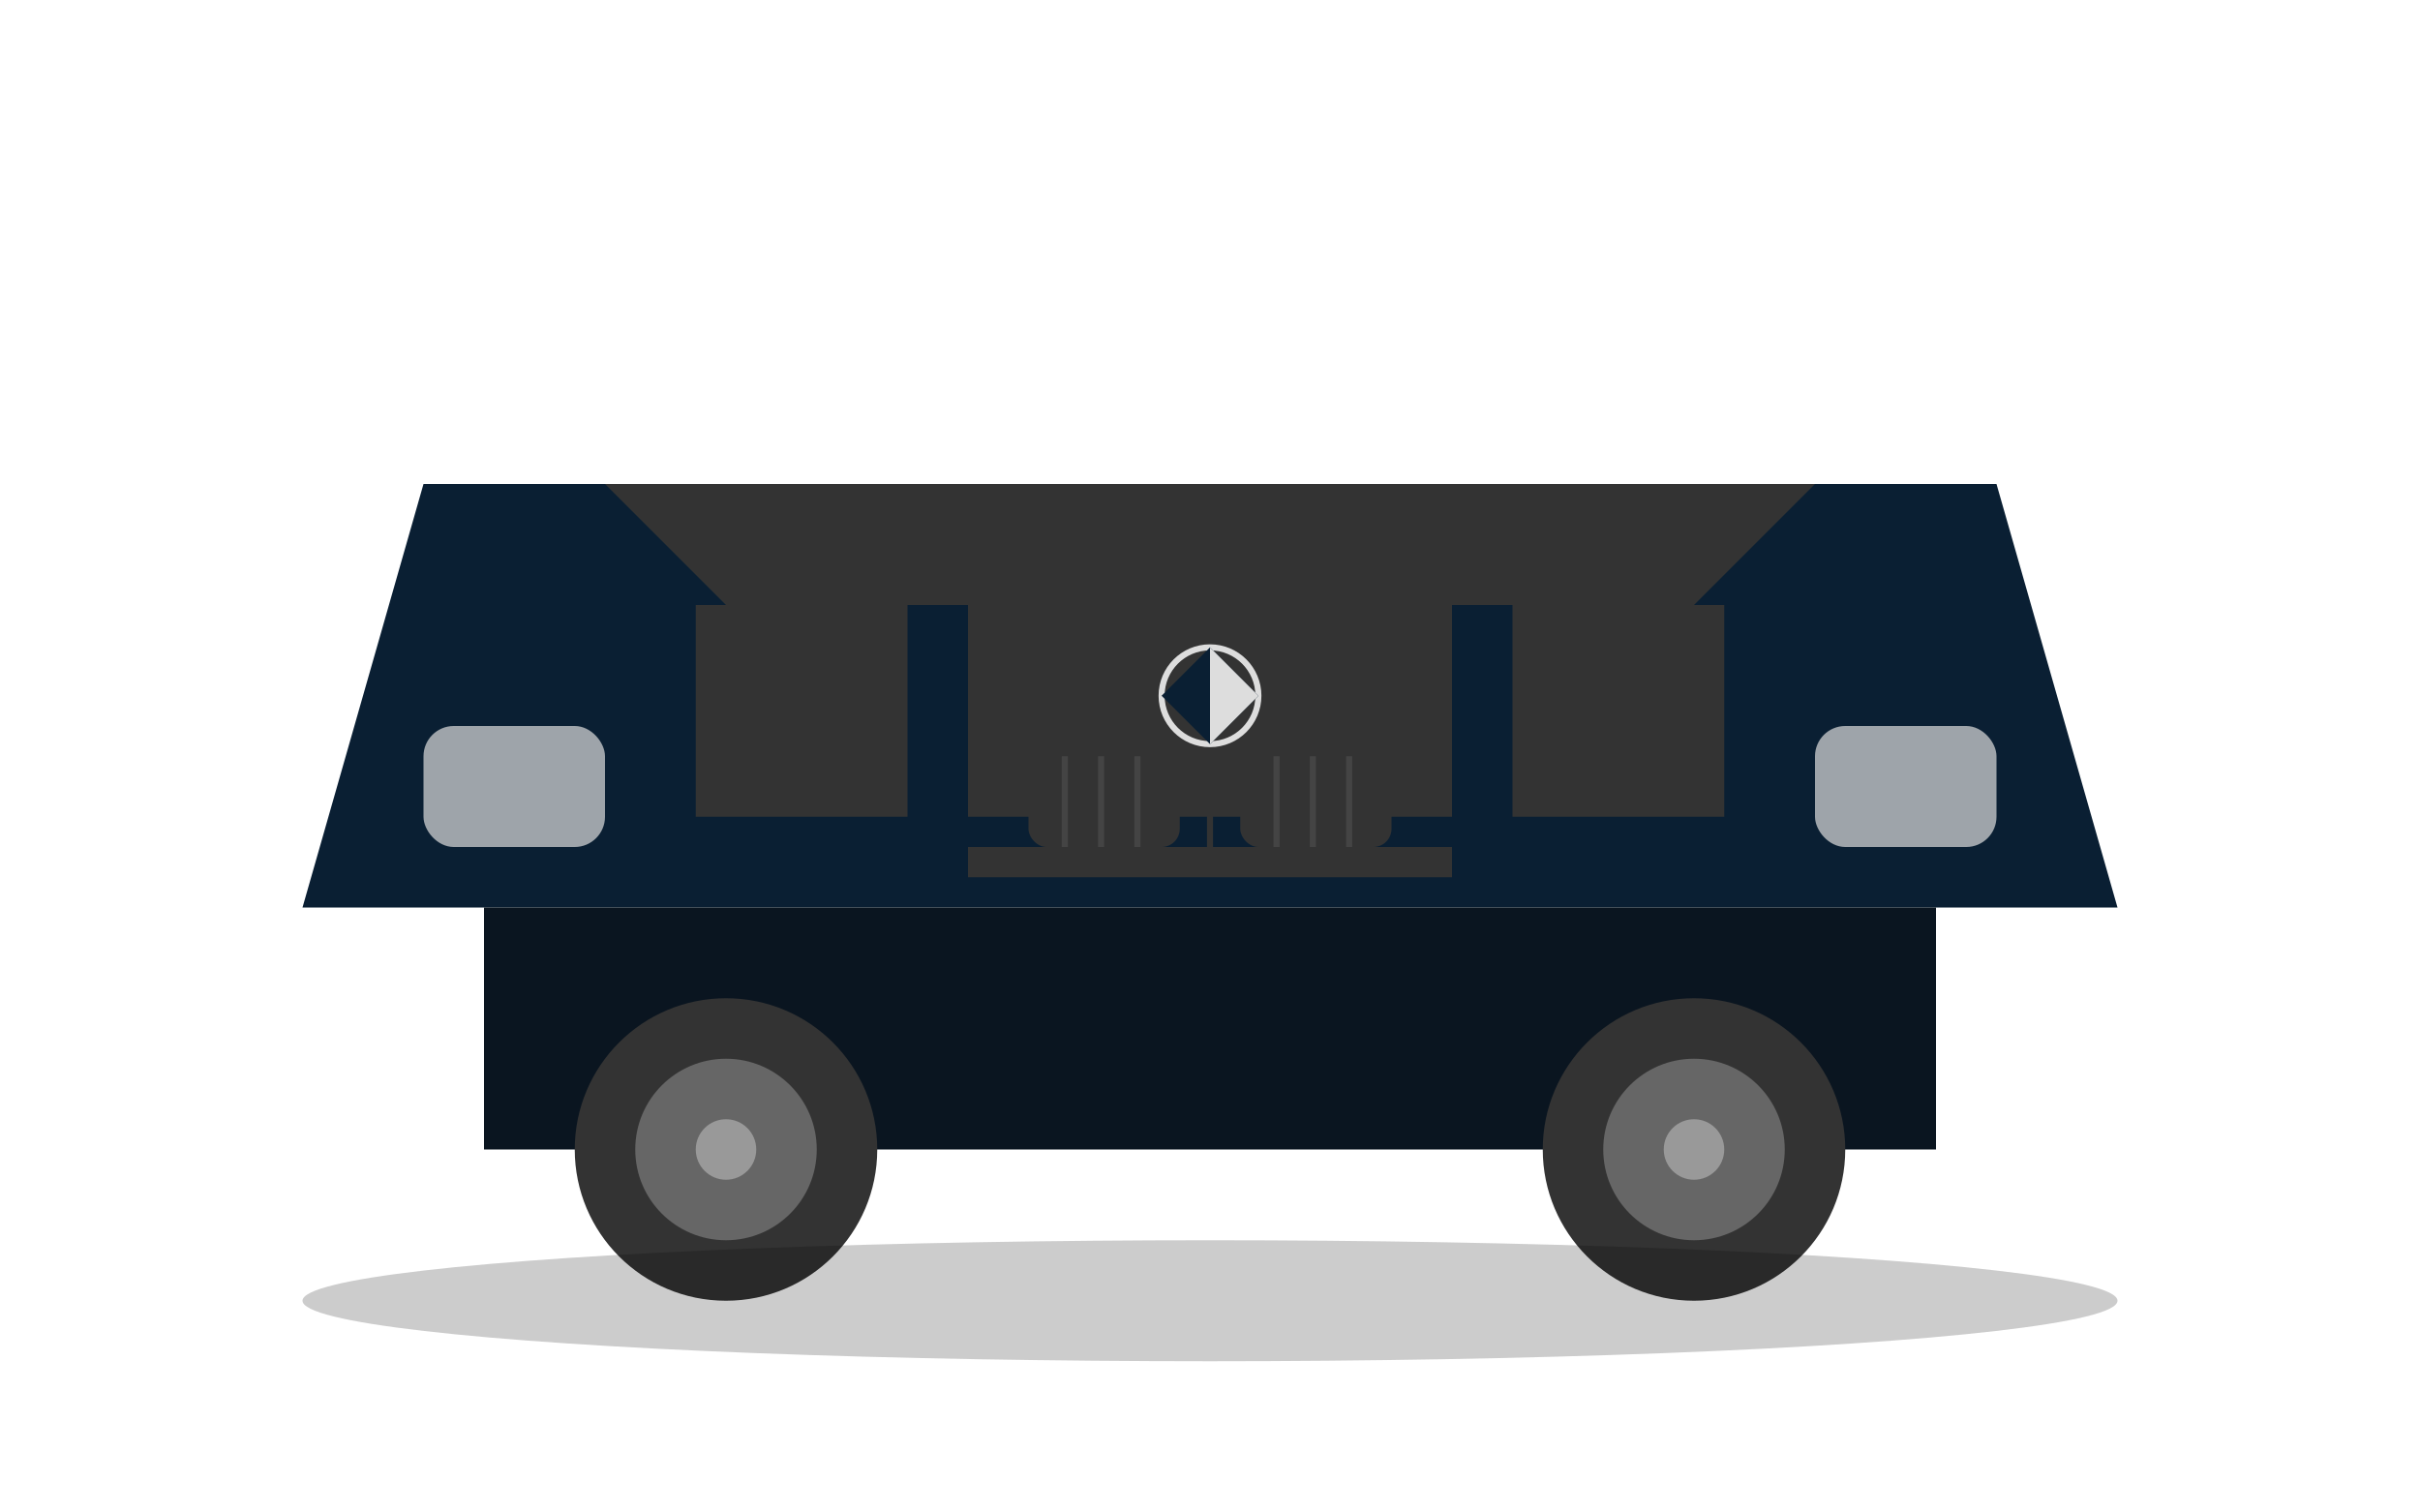 <svg xmlns="http://www.w3.org/2000/svg" viewBox="0 0 400 250">
  <!-- BMW 7 Series Silhouette -->
  <rect width="400" height="250" fill="none"/>
  
  <!-- Car Body - BMW 7 Series Style -->
  <path d="M50 150 L350 150 L330 80 L70 80 Z" fill="#0a1f33"/>
  
  <!-- Lower Body -->
  <rect x="80" y="150" width="240" height="40" fill="#0a1520"/>
  
  <!-- Windows -->
  <path d="M100 80 L300 80 L280 100 L120 100 Z" fill="#333"/>
  <rect x="115" y="100" width="35" height="35" fill="#333"/>
  <rect x="160" y="100" width="80" height="35" fill="#333"/>
  <rect x="250" y="100" width="35" height="35" fill="#333"/>
  
  <!-- Lights -->
  <rect x="70" y="120" width="30" height="20" rx="5" fill="#ddd" opacity="0.7"/>
  <rect x="300" y="120" width="30" height="20" rx="5" fill="#ddd" opacity="0.7"/>
  
  <!-- Wheels -->
  <circle cx="120" cy="190" r="25" fill="#333"/>
  <circle cx="120" cy="190" r="15" fill="#666"/>
  <circle cx="120" cy="190" r="5" fill="#999"/>
  
  <circle cx="280" cy="190" r="25" fill="#333"/>
  <circle cx="280" cy="190" r="15" fill="#666"/>
  <circle cx="280" cy="190" r="5" fill="#999"/>
  
  <!-- Details -->
  <rect x="160" y="140" width="80" height="5" fill="#333"/>
  <path d="M200 85 L200 140" stroke="#333" stroke-width="1"/>
  
  <!-- BMW Kidney Grille -->
  <rect x="170" y="125" width="25" height="15" rx="3" fill="#333"/>
  <rect x="205" y="125" width="25" height="15" rx="3" fill="#333"/>
  
  <!-- Vertical Grille Lines -->
  <path d="M176 125 L176 140" stroke="#444" stroke-width="1"/>
  <path d="M182 125 L182 140" stroke="#444" stroke-width="1"/>
  <path d="M188 125 L188 140" stroke="#444" stroke-width="1"/>
  
  <path d="M211 125 L211 140" stroke="#444" stroke-width="1"/>
  <path d="M217 125 L217 140" stroke="#444" stroke-width="1"/>
  <path d="M223 125 L223 140" stroke="#444" stroke-width="1"/>
  
  <!-- BMW Logo (Simplified) -->
  <circle cx="200" cy="115" r="8" fill="#333" stroke="#ddd" stroke-width="1"/>
  <path d="M192 115 L208 115" stroke="#ddd" stroke-width="1"/>
  <path d="M200 107 L200 123" stroke="#ddd" stroke-width="1"/>
  <path d="M192 115 L200 107 L208 115 L200 123 Z" fill="#0a1f33"/>
  <path d="M200 107 L208 115 L200 123 Z" fill="#ddd"/>
  
  <!-- Shadow -->
  <ellipse cx="200" cy="215" rx="150" ry="10" fill="#000" opacity="0.2"/>
</svg>
